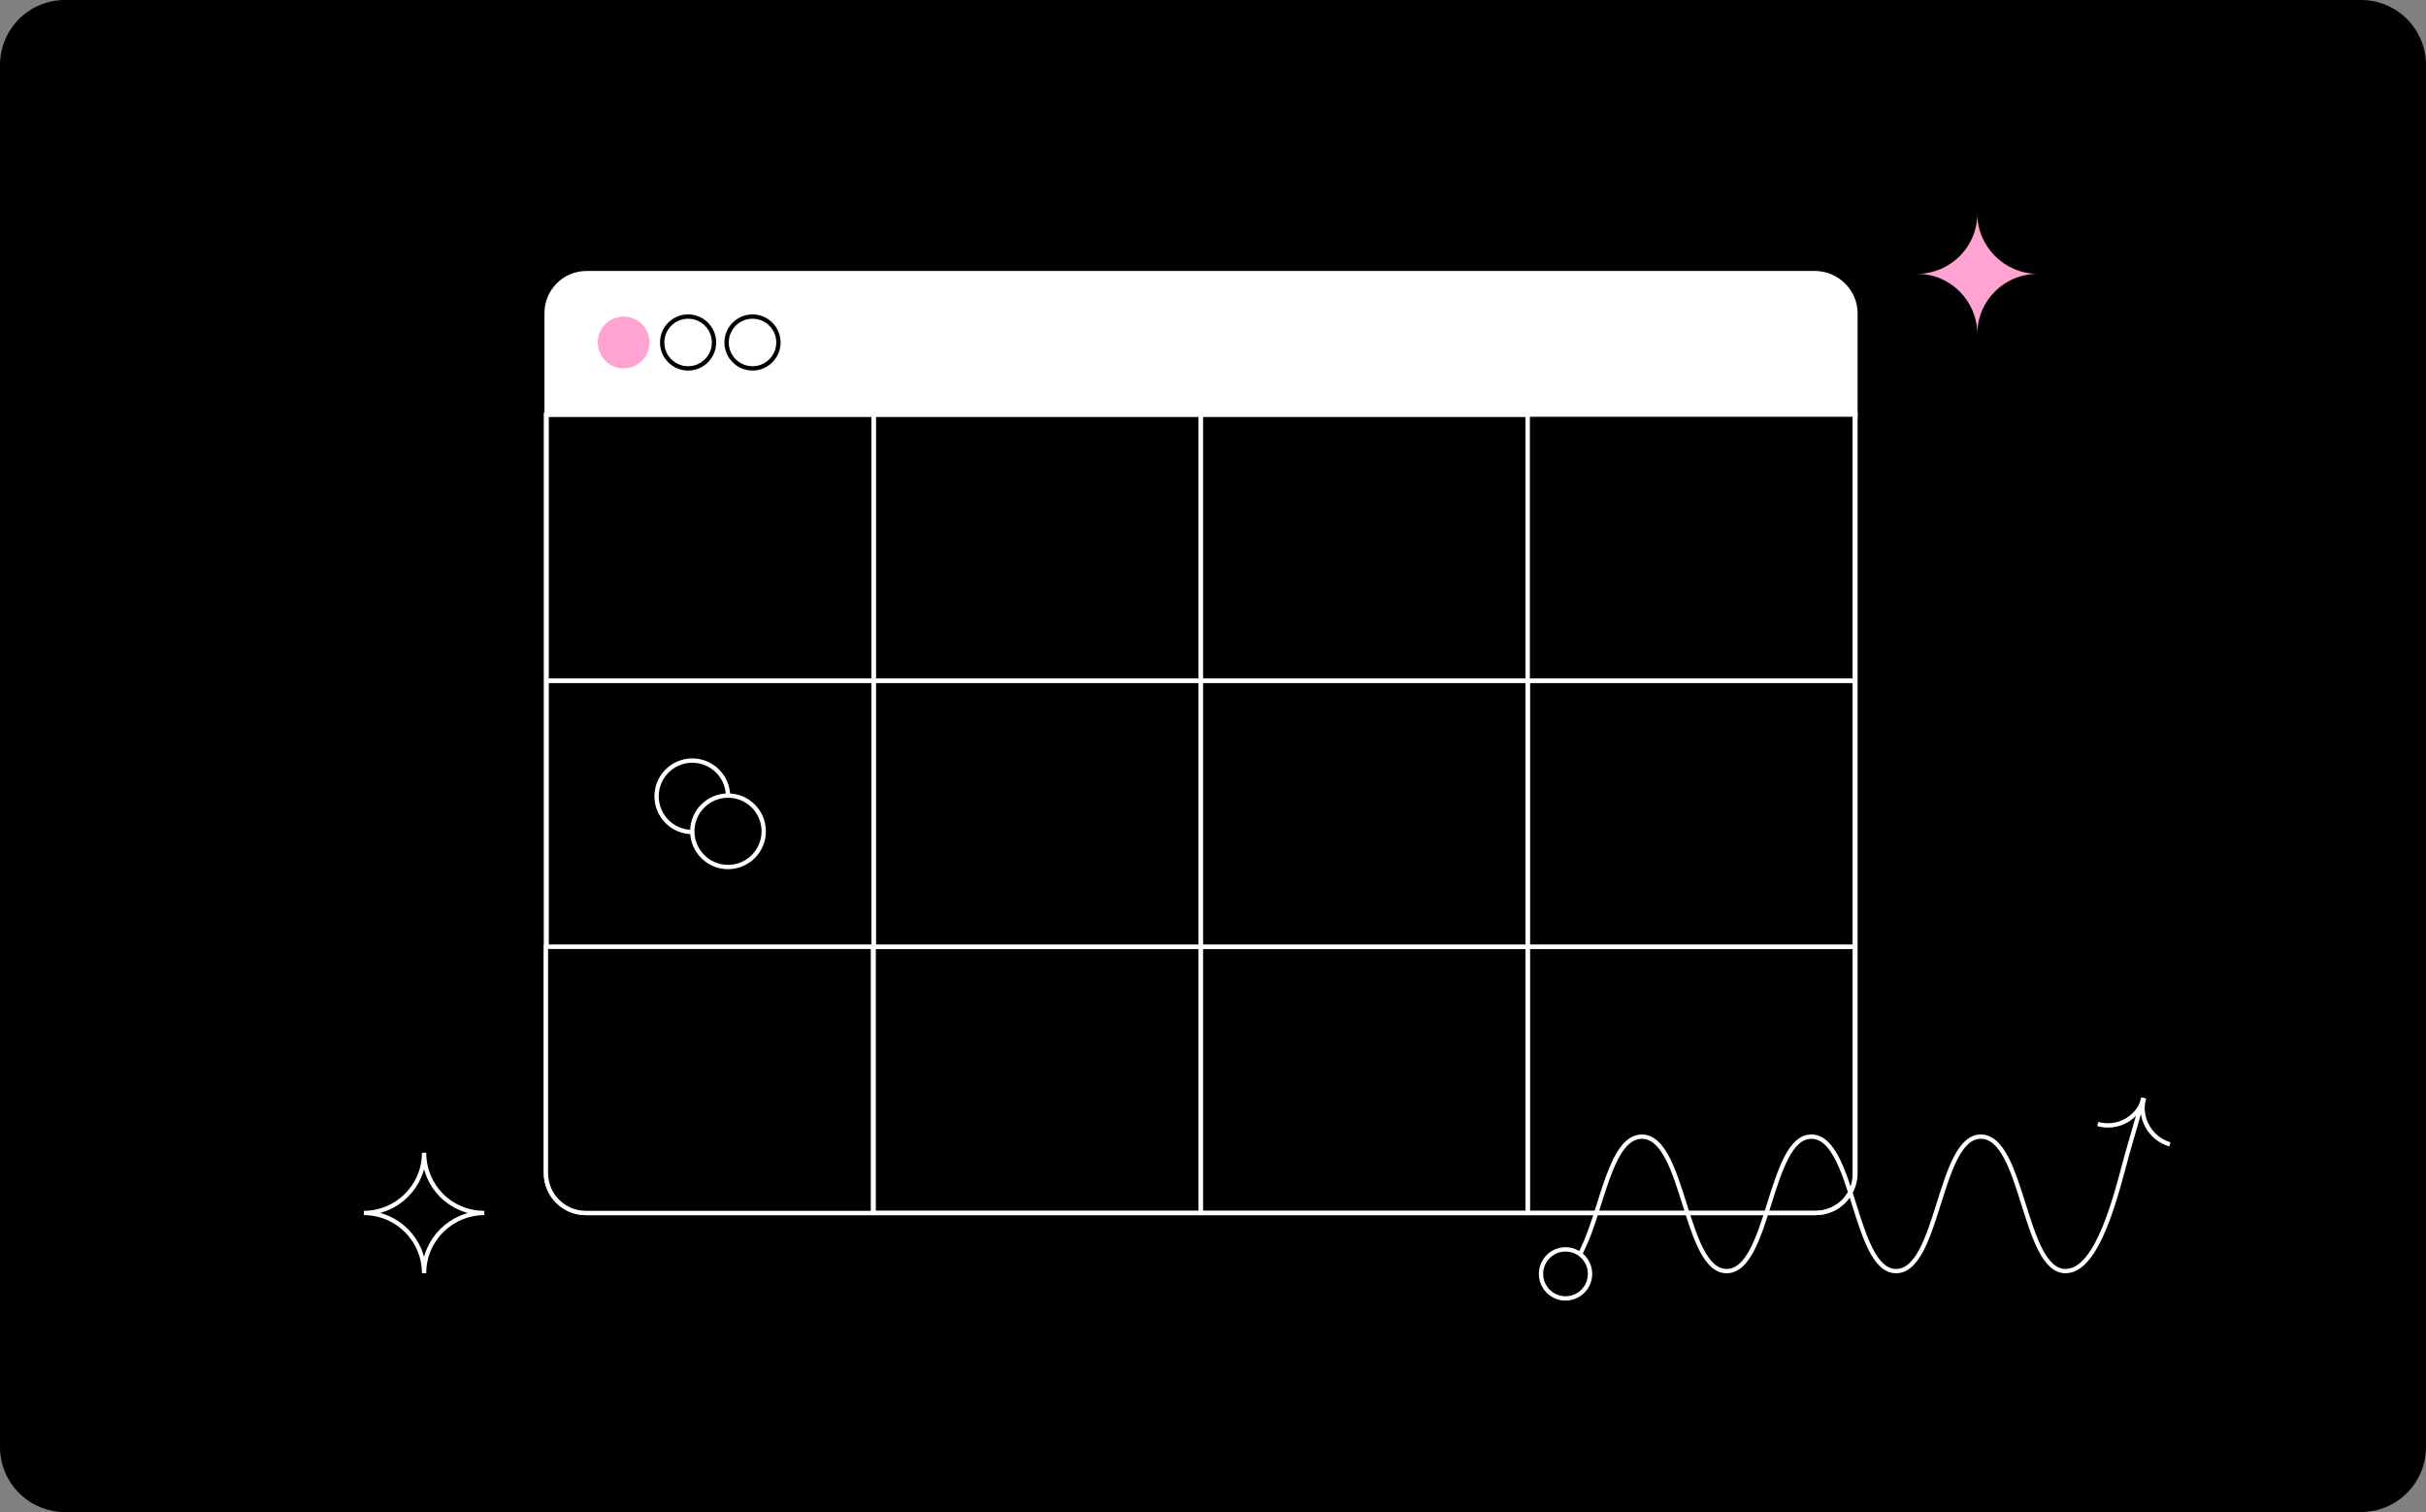 <?xml version="1.0" encoding="UTF-8"?> <svg xmlns="http://www.w3.org/2000/svg" width="560" height="349" viewBox="0 0 560 349" fill="none"><rect x="0" y="0" width="560" height="349" fill="#808080" stroke="none"/> <path d="M545 0H15C6.716 0 0 6.716 0 15V334C0 342.284 6.716 349 15 349H545C553.284 349 560 342.284 560 334V15C560 6.716 553.284 0 545 0Z" fill="black"></path> <path d="M428.297 72.258V95.535H126.182V72.258C126.182 67.247 130.223 63.045 135.395 63.045H419.245C424.094 63.206 428.297 67.247 428.297 72.258Z" fill="white" stroke="white" stroke-miterlimit="10"></path> <path d="M428.297 95.697V270.759C428.297 275.77 424.256 279.973 419.083 279.973H135.234C130.223 279.973 126.02 275.932 126.02 270.759V95.697H428.297Z" fill="black" stroke="white" stroke-miterlimit="10"></path> <path d="M201.67 95.697H126.182V157.123H201.67V95.697Z" stroke="white" stroke-miterlimit="10"></path> <path d="M277.159 95.697H201.67V157.123H277.159V95.697Z" stroke="white" stroke-miterlimit="10"></path> <path d="M352.647 95.697H277.159V157.123H352.647V95.697Z" stroke="white" stroke-miterlimit="10"></path> <path d="M428.136 95.697H352.647V157.123H428.136V95.697Z" fill="black" stroke="white" stroke-miterlimit="10"></path> <path d="M201.67 157.123H126.182V218.548H201.67V157.123Z" stroke="white" stroke-miterlimit="10"></path> <path d="M277.159 157.123H201.67V218.548H277.159V157.123Z" stroke="white" stroke-miterlimit="10"></path> <path d="M352.647 157.123H277.159V218.548H352.647V157.123Z" stroke="white" stroke-miterlimit="10"></path> <path d="M428.136 157.123H352.647V218.548H428.136V157.123Z" stroke="white" stroke-miterlimit="10"></path> <path d="M201.67 279.973H135.234C130.223 279.973 126.02 275.932 126.02 270.759V218.548H201.508V279.973H201.67Z" fill="black" stroke="white" stroke-miterlimit="10"></path> <path d="M277.159 218.548H201.67V279.973H277.159V218.548Z" stroke="white" stroke-miterlimit="10"></path> <path d="M352.647 218.548H277.159V279.973H352.647V218.548Z" stroke="white" stroke-miterlimit="10"></path> <path d="M419.084 279.973H352.647V218.548H428.136V270.759C428.298 275.932 424.095 279.973 419.084 279.973Z" stroke="white" stroke-miterlimit="10"></path> <path d="M143.963 85.029C147.266 85.029 149.944 82.351 149.944 79.048C149.944 75.745 147.266 73.067 143.963 73.067C140.66 73.067 137.982 75.745 137.982 79.048C137.982 82.351 140.66 85.029 143.963 85.029Z" fill="#FFA4D2"></path> <path d="M158.835 85.029C162.138 85.029 164.816 82.351 164.816 79.048C164.816 75.745 162.138 73.067 158.835 73.067C155.532 73.067 152.854 75.745 152.854 79.048C152.854 82.351 155.532 85.029 158.835 85.029Z" stroke="black" stroke-miterlimit="10"></path> <path d="M173.706 85.029C177.009 85.029 179.687 82.351 179.687 79.048C179.687 75.745 177.009 73.067 173.706 73.067C170.403 73.067 167.725 75.745 167.725 79.048C167.725 82.351 170.403 85.029 173.706 85.029Z" stroke="black" stroke-miterlimit="10"></path> <path d="M159.804 192.038C164.357 192.038 168.048 188.347 168.048 183.794C168.048 179.241 164.357 175.55 159.804 175.55C155.251 175.55 151.561 179.241 151.561 183.794C151.561 188.347 155.251 192.038 159.804 192.038Z" fill="#010000" stroke="white" stroke-miterlimit="10"></path> <path d="M168.049 200.12C172.602 200.12 176.293 196.429 176.293 191.876C176.293 187.323 172.602 183.632 168.049 183.632C163.496 183.632 159.805 187.323 159.805 191.876C159.805 196.429 163.496 200.12 168.049 200.12Z" fill="#010000" stroke="white" stroke-miterlimit="10"></path> <path d="M111.795 279.973C104.198 279.973 97.894 286.116 97.894 293.875C97.894 286.277 91.751 279.973 83.992 279.973C91.59 279.973 97.894 273.831 97.894 266.072C97.894 273.831 104.036 279.973 111.795 279.973Z" fill="black" stroke="white" stroke-miterlimit="10"></path> <path d="M470.325 63.206C462.728 63.206 456.424 69.349 456.424 77.108C456.424 69.51 450.281 63.206 442.522 63.206C450.12 63.206 456.424 57.064 456.424 49.305C456.424 56.902 462.728 63.206 470.325 63.206Z" fill="#FFA4D2"></path> <path d="M363.801 290.803C364.447 289.995 364.932 289.186 365.417 288.055C369.782 279.164 371.721 262.353 378.995 262.353C388.856 262.353 388.856 293.389 398.555 293.389C408.415 293.389 408.415 262.353 418.114 262.353C427.974 262.353 427.974 293.389 437.673 293.389C447.533 293.389 447.533 262.353 457.232 262.353C467.092 262.353 467.092 293.389 476.791 293.389C484.388 293.389 488.591 275.285 491.016 266.394L494.734 253.463" stroke="white" stroke-miterlimit="10"></path> <path d="M361.376 299.693C364.5 299.693 367.033 297.16 367.033 294.036C367.033 290.911 364.5 288.378 361.376 288.378C358.251 288.378 355.718 290.911 355.718 294.036C355.718 297.16 358.251 299.693 361.376 299.693Z" fill="#010000" stroke="white" stroke-miterlimit="10"></path> <path d="M494.895 253.463C493.602 257.989 488.914 260.737 484.227 259.444" stroke="white" stroke-miterlimit="10"></path> <path d="M494.895 253.463C493.602 257.989 496.35 262.838 500.876 264.131" stroke="white" stroke-miterlimit="10"></path> </svg> 